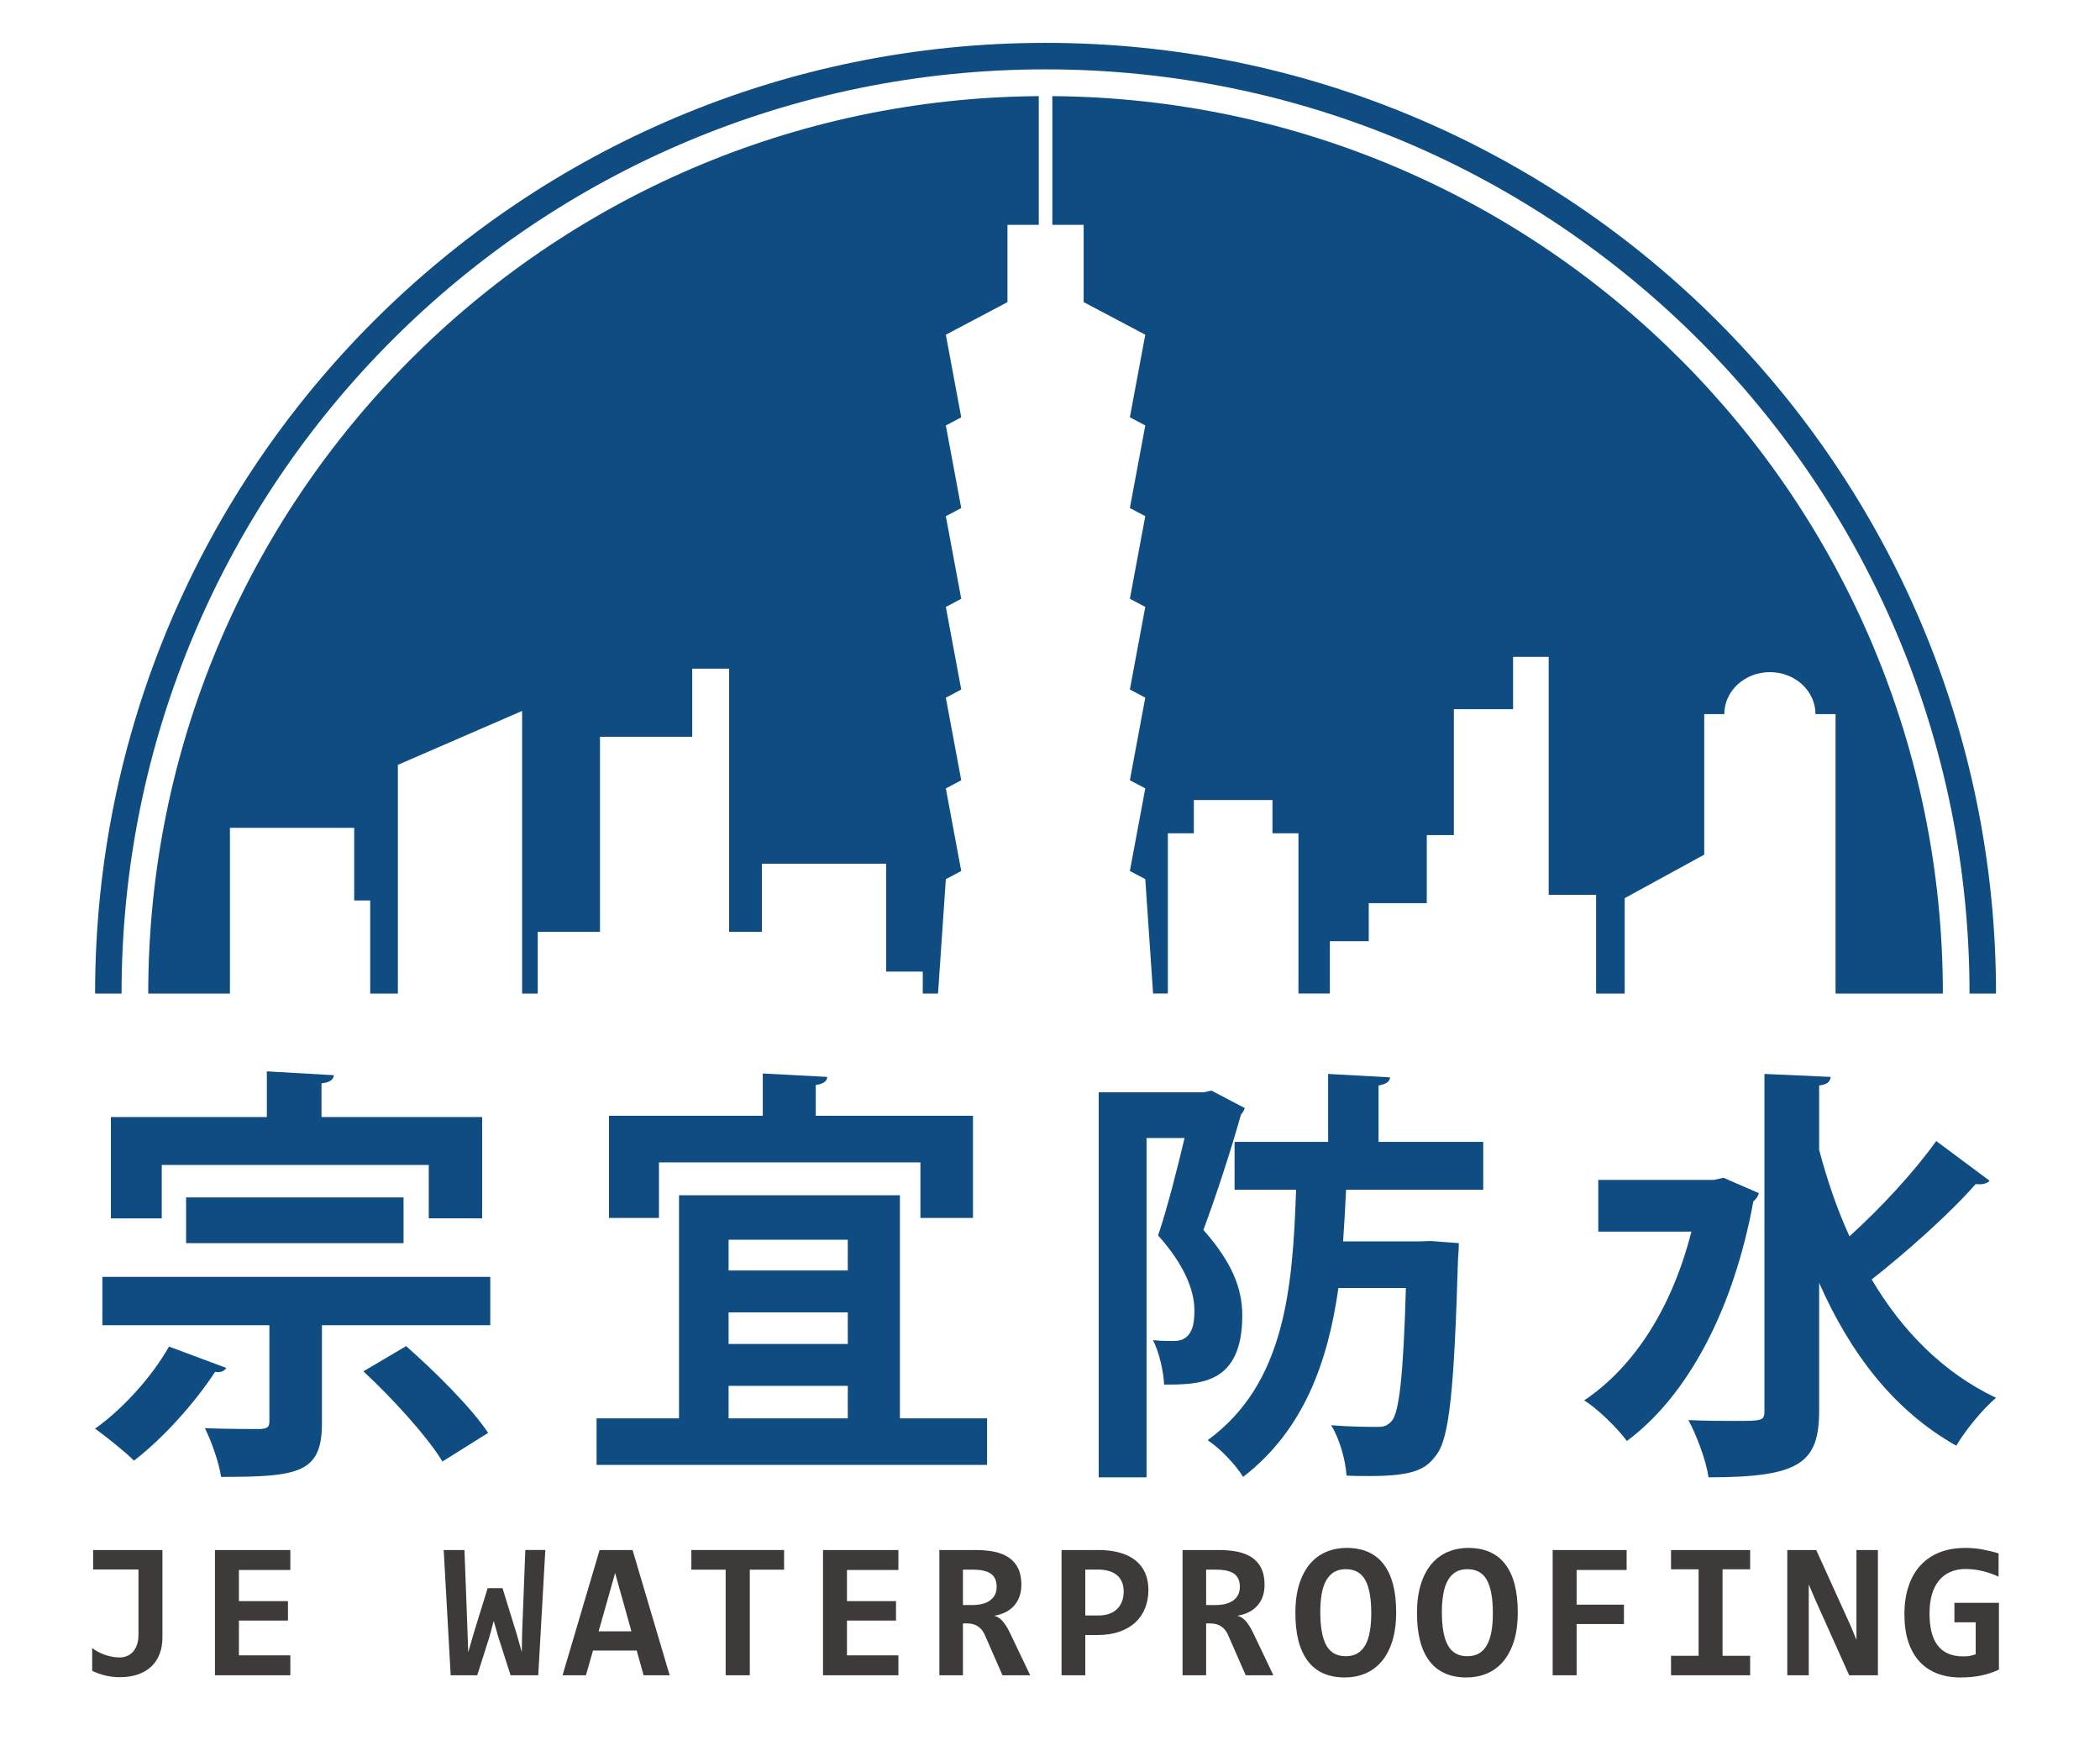 <?xml version="1.0" encoding="iso-8859-1"?>
<!-- Generator: Adobe Illustrator 16.0.0, SVG Export Plug-In . SVG Version: 6.00 Build 0)  -->
<!DOCTYPE svg PUBLIC "-//W3C//DTD SVG 1.1//EN" "http://www.w3.org/Graphics/SVG/1.1/DTD/svg11.dtd">
<svg version="1.1" id="LOGO_x2B_&#x4E2D;&#x82F1;&#x6587;"
	 xmlns="http://www.w3.org/2000/svg" xmlns:xlink="http://www.w3.org/1999/xlink" x="0px" y="0px" width="256px" height="214px"
	 viewBox="0 0 256 214" style="enable-background:new 0 0 256 214;" xml:space="preserve">
<g id="XMLID_3_">
	<path id="XMLID_3123_" style="fill:#0E4C81;" d="M127.458,8.453c62.208,0,112.638,50.43,112.638,112.638h3.229
		c0-63.991-51.875-115.866-115.867-115.866C63.467,5.225,11.592,57.1,11.592,121.091h3.228C14.82,58.882,65.25,8.453,127.458,8.453z
		"/>
	<g id="XMLID_3116_">
		<path id="XMLID_3120_" style="fill:#0E4C81;" d="M132.102,36.819l7.513,3.973l-1.878,10.066l1.878,0.993l-1.878,10.066
			l1.878,0.993l-1.878,10.066l1.878,0.993l-1.878,10.066l1.878,0.993l-1.878,10.066l1.878,0.993l-1.878,10.066l1.878,0.993
			l0.952,13.942h1.799v-19.526h3.17v-4.058h9.584v4.058h3.169v19.526h3.829v-6.38h4.74v-4.632h7.073v-8.296h3.302V86.435h7.218
			v-6.379h4.342v6.379v22.63h5.779v12.026h3.485v-11.628l9.696-5.301V87.033h2.447c0-2.824,2.488-5.114,5.558-5.114
			s5.557,2.29,5.557,5.114h2.448v34.058h13.081c0-60.135-48.528-108.93-108.559-109.375V27.4h3.816V36.819z"/>
		<path id="XMLID_3117_" style="fill:#0E4C81;" d="M28.032,100.892h15.146v8.854h1.952v11.345h3.373V93.216l15.146-6.569v34.443
			h1.905v-7.522h7.588V89.797h11.243v-8.303h4.497v8.303v23.771h3.997v-8.302h15.146v13.15h4.466v2.675h1.859l0.952-13.942
			l1.878-0.993l-1.878-10.066l1.878-0.993l-1.878-10.066l1.878-0.993l-1.878-10.066l1.878-0.993l-1.878-10.066l1.878-0.993
			l-1.878-10.066l1.878-0.993l-1.878-10.066l7.513-3.973V27.4h3.816V11.716c-60.03,0.445-108.559,49.24-108.559,109.375h9.959
			V100.892z"/>
	</g>
	<g id="XMLID_3097_">
		<path id="XMLID_3110_" style="fill:#0E4C81;" d="M27.582,166.719c-0.209,0.364-0.73,0.624-1.355,0.469
			c-2.447,3.749-6.302,8.071-9.895,10.832c-1.146-1.146-3.385-2.916-4.74-3.905c3.333-2.345,6.926-6.303,9.01-10L27.582,166.719z
			 M12.479,155.624h47.289v5.886h-20.52v11.927c0,6.093-2.813,6.562-12.292,6.562c-0.26-1.718-1.145-4.271-1.979-5.937
			c2.604,0.104,5.833,0.104,6.718,0.104c0.833-0.051,1.146-0.208,1.146-0.885V161.51H12.479V155.624z M19.718,141.979v6.511h-6.199
			v-12.344h19.01v-5.573l8.177,0.469c-0.053,0.521-0.469,0.886-1.511,0.989v4.115h19.583v12.344h-6.51v-6.511H19.718z
			 M49.195,151.511H22.686v-5.573h26.509V151.511z M53.935,178.124c-1.822-3.021-6.093-7.708-9.635-10.989l5.208-3.073
			c3.489,3.073,7.916,7.448,10,10.572L53.935,178.124z"/>
		<path id="XMLID_3104_" style="fill:#0E4C81;" d="M109.703,172.863h10.625v5.677H72.726v-5.677h10.051v-27.186h26.926V172.863z
			 M80.33,141.667v6.771h-6.093V135.99h18.749v-5.156l7.864,0.417c-0.053,0.521-0.417,0.833-1.406,0.989v3.75h19.166v12.447h-6.406
			v-6.771H80.33z M103.35,151.093H88.819v3.751h14.531V151.093z M103.35,163.802v-3.854H88.819v3.854H103.35z M88.819,168.905v3.958
			h14.531v-3.958H88.819z"/>
		<path id="XMLID_3101_" style="fill:#0E4C81;" d="M147.688,132.918l4.063,2.135c-0.104,0.261-0.261,0.572-0.469,0.781
			c-1.198,4.271-3.021,9.895-4.583,14.062c3.541,4.011,4.74,7.188,4.74,10.417c0,8.438-5.209,8.438-9.532,8.438
			c-0.052-1.615-0.625-4.011-1.354-5.418c0.989,0.104,1.875,0.104,2.553,0.104c2.343,0,2.498-2.239,2.498-3.749
			c0-2.448-1.249-5.573-4.427-9.114c1.146-3.385,2.345-8.178,3.229-11.875h-4.635v41.353h-5.834v-46.925h12.761L147.688,132.918z
			 M180.812,145h-16.718c-0.104,2.084-0.209,4.166-0.365,6.302H173l1.405-0.052l3.438,0.261c0,0.521-0.052,1.302-0.104,1.927
			c-0.469,15.832-1.041,21.874-2.656,23.905c-1.197,1.613-2.5,2.552-8.072,2.552c-0.885,0-1.874,0-2.864-0.052
			c-0.104-1.823-0.834-4.479-1.876-6.146c2.397,0.209,4.584,0.209,5.782,0.209c0.729,0,1.146-0.209,1.614-0.729
			c0.886-1.041,1.405-5.364,1.719-16.196h-8.229c-1.251,8.802-4.115,17.238-11.615,23.019c-0.938-1.509-2.707-3.385-4.322-4.478
			c9.531-6.928,10.364-18.75,10.781-30.521h-7.5v-5.833h11.405v-8.28l7.553,0.416c-0.053,0.521-0.469,0.833-1.406,0.989v6.875h12.76
			V145z"/>
		<path id="XMLID_3098_" style="fill:#0E4C81;" d="M210.098,143.542l4.322,1.875c-0.104,0.364-0.365,0.78-0.678,0.989
			c-2.396,13.124-7.969,23.697-15.415,29.217c-1.095-1.509-3.646-4.009-5.209-4.946c6.146-4.115,10.729-11.354,13.073-20.572
			h-11.354v-6.303h14.114L210.098,143.542z M221.764,140.157c0.989,3.697,2.187,7.238,3.697,10.52
			c3.749-3.386,7.916-7.864,10.572-11.614l6.51,4.844c-0.364,0.417-1.042,0.469-1.718,0.417c-3.126,3.594-8.49,8.333-12.656,11.614
			c3.697,6.25,8.697,11.353,15.156,14.426c-1.563,1.303-3.751,3.959-4.844,5.833c-7.604-4.271-12.917-11.249-16.718-19.842v15.52
			c0,6.458-2.345,8.177-13.49,8.177c-0.26-1.979-1.458-5.156-2.447-6.979c2.083,0.104,4.063,0.104,5.625,0.104
			c3.438,0,3.646,0,3.646-1.302v-40.987l8.072,0.364c-0.052,0.573-0.416,0.938-1.405,1.041V140.157z"/>
	</g>
	<g id="XMLID_71_">
		<path id="XMLID_3095_" style="fill:#3E3A39;" d="M19.8,199.61c0,0.717-0.112,1.371-0.341,1.962
			c-0.224,0.591-0.556,1.098-0.99,1.519c-0.439,0.421-0.977,0.745-1.626,0.974c-0.645,0.231-1.396,0.346-2.251,0.346
			c-0.631,0-1.238-0.074-1.822-0.222s-1.093-0.334-1.533-0.561v-2.779c0.196,0.163,0.425,0.315,0.682,0.455
			c0.262,0.141,0.542,0.262,0.836,0.369c0.299,0.103,0.603,0.187,0.911,0.243c0.313,0.061,0.621,0.089,0.925,0.089
			c0.257,0,0.523-0.047,0.799-0.141c0.275-0.093,0.523-0.25,0.743-0.467c0.215-0.218,0.397-0.505,0.537-0.859
			c0.141-0.354,0.21-0.792,0.21-1.313v-7.941h-5.526v-2.371H19.8V199.61z"/>
		<path id="XMLID_3093_" style="fill:#3E3A39;" d="M26.205,204.177v-15.265h9.189v2.43h-6.269v3.795h5.979v2.371h-5.979v4.24h6.269
			v2.429H26.205z"/>
		<path id="XMLID_3091_" style="fill:#3E3A39;" d="M65.615,204.177h-3.373l-1.509-4.706l-0.547-1.916l-0.528,1.962l-1.481,4.66
			H54.94l-0.851-15.265h2.532l0.365,9.787l0.093,2.675l0.687-2.383l1.682-5.431h1.813l1.775,5.758l0.57,2.032l0.046-2.383
			l0.388-10.056h2.438L65.615,204.177z"/>
		<path id="XMLID_3088_" style="fill:#3E3A39;" d="M78.458,204.177l-0.841-3.013h-5.326l-0.864,3.013h-2.85l4.518-15.265h4.018
			l4.522,15.265H78.458z M74.986,191.715l-2.009,7.102h3.994L74.986,191.715z"/>
		<path id="XMLID_3086_" style="fill:#3E3A39;" d="M91.403,191.307v12.87h-2.943v-12.87h-4.181v-2.395h11.306v2.395H91.403z"/>
		<path id="XMLID_3084_" style="fill:#3E3A39;" d="M100.33,204.177v-15.265h9.189v2.43h-6.27v3.795h5.98v2.371h-5.98v4.24h6.27
			v2.429H100.33z"/>
		<path id="XMLID_3081_" style="fill:#3E3A39;" d="M122.208,204.177l-2.149-4.905c-0.201-0.467-0.486-0.819-0.846-1.056
			c-0.364-0.238-0.789-0.357-1.28-0.357h-0.546v6.318h-2.874v-15.265h4.448c0.841,0,1.607,0.072,2.289,0.218
			c0.687,0.143,1.271,0.383,1.752,0.717c0.486,0.334,0.855,0.771,1.116,1.308c0.262,0.538,0.393,1.196,0.393,1.975
			c0,0.561-0.084,1.058-0.248,1.494c-0.164,0.438-0.393,0.813-0.687,1.126c-0.299,0.318-0.649,0.572-1.06,0.767
			c-0.407,0.193-0.851,0.331-1.336,0.408c0.374,0.077,0.72,0.29,1.028,0.638c0.313,0.346,0.626,0.846,0.935,1.5l2.443,5.115H122.208
			z M121.498,193.409c0-0.748-0.238-1.285-0.715-1.612c-0.472-0.327-1.187-0.49-2.135-0.49h-1.261v4.31h1.167
			c0.444,0,0.846-0.047,1.206-0.141c0.364-0.093,0.673-0.233,0.93-0.42c0.257-0.188,0.458-0.418,0.598-0.694
			C121.428,194.084,121.498,193.766,121.498,193.409z"/>
		<path id="XMLID_3078_" style="fill:#3E3A39;" d="M139.997,193.771c0,0.795-0.131,1.528-0.396,2.203
			c-0.262,0.673-0.659,1.254-1.178,1.745c-0.523,0.49-1.173,0.871-1.953,1.145c-0.775,0.273-1.682,0.408-2.709,0.408h-1.458v4.905
			h-2.896v-15.265h4.471c0.991,0,1.864,0.107,2.621,0.32c0.762,0.215,1.401,0.527,1.916,0.941c0.519,0.413,0.91,0.92,1.182,1.525
			C139.861,192.302,139.997,192.993,139.997,193.771z M136.984,193.97c0-0.404-0.065-0.773-0.191-1.103
			c-0.131-0.332-0.323-0.614-0.584-0.849c-0.262-0.233-0.589-0.413-0.986-0.537c-0.396-0.124-0.869-0.187-1.415-0.187h-1.505v5.594
			h1.598c0.5,0,0.939-0.067,1.322-0.205c0.379-0.136,0.701-0.332,0.963-0.589s0.458-0.565,0.593-0.923
			C136.919,194.814,136.984,194.413,136.984,193.97z"/>
		<path id="XMLID_3075_" style="fill:#3E3A39;" d="M151.858,204.177l-2.148-4.905c-0.206-0.467-0.486-0.819-0.846-1.056
			c-0.364-0.238-0.79-0.357-1.28-0.357h-0.551v6.318h-2.873v-15.265h4.452c0.841,0,1.602,0.072,2.289,0.218
			c0.682,0.143,1.266,0.383,1.751,0.717c0.481,0.334,0.855,0.771,1.117,1.308c0.257,0.538,0.388,1.196,0.388,1.975
			c0,0.561-0.079,1.058-0.243,1.494c-0.163,0.438-0.393,0.813-0.691,1.126c-0.294,0.318-0.645,0.572-1.056,0.767
			c-0.406,0.193-0.854,0.331-1.336,0.408c0.374,0.077,0.715,0.29,1.027,0.638c0.309,0.346,0.622,0.846,0.935,1.5l2.438,5.115
			H151.858z M151.144,193.409c0-0.748-0.238-1.285-0.71-1.612c-0.477-0.327-1.187-0.49-2.14-0.49h-1.261v4.31h1.168
			c0.443,0,0.85-0.047,1.21-0.141c0.364-0.093,0.672-0.233,0.93-0.42c0.257-0.188,0.453-0.418,0.593-0.694
			C151.074,194.084,151.144,193.766,151.144,193.409z"/>
		<path id="XMLID_3072_" style="fill:#3E3A39;" d="M170.199,196.48c0,1.385-0.163,2.581-0.485,3.585
			c-0.322,1.005-0.767,1.829-1.332,2.477c-0.564,0.646-1.229,1.126-1.985,1.437c-0.761,0.311-1.569,0.467-2.434,0.467
			c-2.009,0-3.522-0.668-4.531-2.002c-1.014-1.336-1.519-3.277-1.519-5.823c0-1.385,0.159-2.581,0.481-3.585
			c0.327-1.005,0.771-1.829,1.331-2.477c0.565-0.646,1.229-1.125,1.985-1.437c0.762-0.311,1.574-0.467,2.438-0.467
			c2.009,0,3.519,0.666,4.532,1.997C169.69,191.984,170.199,193.928,170.199,196.48z M167.163,196.62
			c0-1.806-0.243-3.153-0.725-4.041c-0.485-0.887-1.279-1.331-2.382-1.331c-0.557,0-1.023,0.114-1.416,0.344
			c-0.388,0.23-0.71,0.567-0.962,1.011c-0.253,0.444-0.439,0.991-0.556,1.643c-0.117,0.649-0.173,1.395-0.173,2.235
			c0,1.806,0.242,3.153,0.729,4.041c0.485,0.888,1.28,1.331,2.378,1.331c0.551,0,1.022-0.114,1.415-0.343
			c0.397-0.231,0.715-0.568,0.967-1.012c0.248-0.443,0.431-0.99,0.547-1.643C167.103,198.206,167.163,197.461,167.163,196.62z"/>
		<path id="XMLID_1656_" style="fill:#3E3A39;" d="M185.022,196.48c0,1.385-0.158,2.581-0.48,3.585
			c-0.327,1.005-0.771,1.829-1.332,2.477c-0.565,0.646-1.229,1.126-1.985,1.437c-0.762,0.311-1.574,0.467-2.438,0.467
			c-2.009,0-3.518-0.668-4.531-2.002c-1.01-1.336-1.519-3.277-1.519-5.823c0-1.385,0.163-2.581,0.486-3.585
			c0.322-1.005,0.766-1.829,1.331-2.477c0.565-0.646,1.229-1.125,1.985-1.437c0.762-0.311,1.569-0.467,2.434-0.467
			c2.009,0,3.522,0.666,4.532,1.997C184.519,191.984,185.022,193.928,185.022,196.48z M181.986,196.62
			c0-1.806-0.238-3.153-0.725-4.041c-0.48-0.887-1.275-1.331-2.382-1.331c-0.552,0-1.023,0.114-1.411,0.344
			c-0.393,0.23-0.71,0.567-0.963,1.011c-0.257,0.444-0.438,0.991-0.556,1.643c-0.116,0.649-0.178,1.395-0.178,2.235
			c0,1.806,0.243,3.153,0.733,4.041c0.486,0.888,1.275,1.331,2.374,1.331c0.556,0,1.027-0.114,1.42-0.343
			c0.393-0.231,0.715-0.568,0.962-1.012c0.253-0.443,0.435-0.99,0.552-1.643C181.93,198.206,181.986,197.461,181.986,196.62z"/>
		<path id="XMLID_1166_" style="fill:#3E3A39;" d="M192.198,191.342v4.228h5.77v2.359h-5.77v6.248h-2.92v-15.265h9.017v2.43H192.198
			z"/>
		<path id="XMLID_1163_" style="fill:#3E3A39;" d="M203.705,191.26v-2.348h9.646v2.348h-3.363v10.546h3.363v2.371h-9.646v-2.371
			h3.363V191.26H203.705z"/>
		<path id="XMLID_102_" style="fill:#3E3A39;" d="M225.423,204.177l-4.087-9.109l-0.841-1.962v6.33v4.741h-2.616v-15.265h3.526
			l4.168,9.168l0.737,1.787v-6.738v-4.217h2.616v15.265H225.423z"/>
		<path id="XMLID_90_" style="fill:#3E3A39;" d="M238.252,197.719v-2.371h5.428v8.141c-0.7,0.326-1.429,0.567-2.195,0.724
			c-0.762,0.156-1.593,0.233-2.485,0.233c-1.061,0-2.014-0.163-2.859-0.49c-0.841-0.327-1.56-0.813-2.153-1.46
			c-0.589-0.647-1.046-1.448-1.359-2.406c-0.317-0.957-0.472-2.066-0.472-3.328c0-1.269,0.163-2.406,0.495-3.41
			c0.332-1.005,0.813-1.854,1.448-2.554c0.636-0.695,1.411-1.226,2.336-1.593c0.92-0.366,1.976-0.549,3.158-0.549
			c0.7,0,1.383,0.061,2.051,0.18c0.663,0.122,1.331,0.283,1.99,0.486v2.838c-0.575-0.273-1.21-0.498-1.911-0.671
			c-0.696-0.177-1.396-0.264-2.106-0.264c-0.715,0-1.351,0.124-1.897,0.374c-0.551,0.25-1.009,0.603-1.378,1.063
			s-0.649,1.023-0.841,1.693c-0.191,0.671-0.285,1.425-0.285,2.266c0,0.811,0.075,1.54,0.22,2.189
			c0.149,0.651,0.388,1.205,0.72,1.658c0.331,0.458,0.757,0.806,1.279,1.046c0.52,0.241,1.154,0.362,1.902,0.362
			c0.182,0,0.336-0.007,0.467-0.017c0.136-0.014,0.257-0.03,0.374-0.054c0.116-0.022,0.229-0.051,0.331-0.081
			c0.107-0.03,0.22-0.065,0.337-0.105v-3.9H238.252z"/>
	</g>
</g>
</svg>
